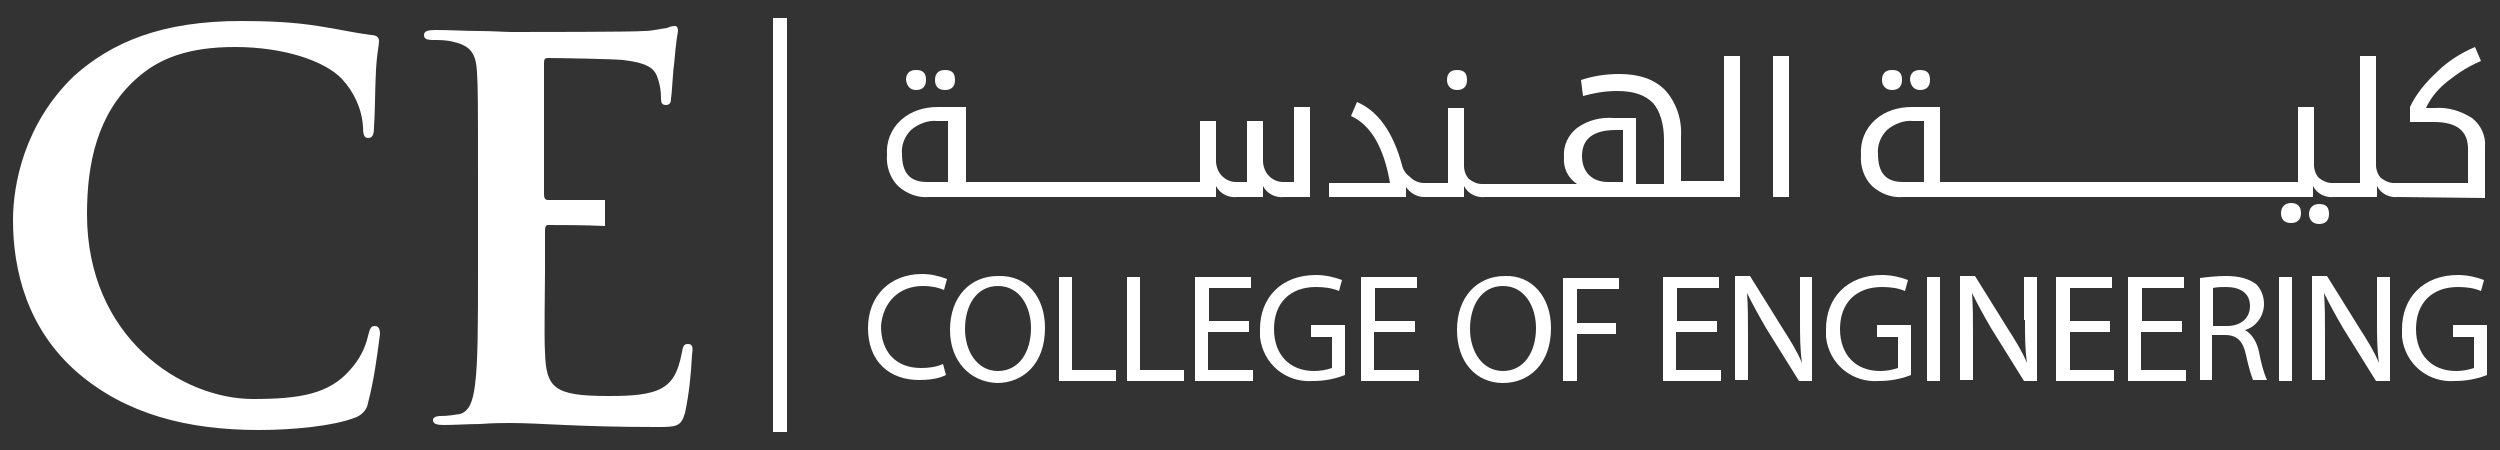 <?xml version="1.0" encoding="utf-8"?>
<!-- Generator: Adobe Illustrator 23.0.3, SVG Export Plug-In . SVG Version: 6.00 Build 0)  -->
<svg version="1.1" id="Layer_1" xmlns="http://www.w3.org/2000/svg" xmlns:xlink="http://www.w3.org/1999/xlink" x="0px" y="0px"
	 viewBox="0 0 250 45" style="enable-background:new 0 0 250 45;" xml:space="preserve">
<rect x="0" y="0" width="250" height="45" fill="#333333" stroke="none"/>
<style type="text/css">
	.st0{fill:#FFFFFF;}
</style>
<path class="st0" d="M77.3,1.8h1.4v41.4h-1.4V1.8z M37.5,32.6c-0.4,0-0.5,0.2-0.7,1c-0.3,1.3-0.9,2.4-1.8,3.4
	c-2.1,2.4-5,2.9-9.7,2.9c-7.1,0-16.6-6.1-16.6-18.5c0-5,1-10,4.9-13.5c2.3-2.1,5.3-3.2,9.9-3.2c4.9,0,9,1.4,10.7,3.2
	c1.2,1.3,2,3,2.1,4.8c0,0.7,0.1,1.1,0.5,1.1c0.5,0,0.6-0.4,0.6-1.2c0.1-1,0.1-3.9,0.2-5.6c0.1-1.8,0.3-2.4,0.3-2.9
	c0-0.3-0.2-0.6-0.8-0.6c-1.6-0.2-3.3-0.6-5.3-0.9c-2.5-0.4-5.1-0.5-7.7-0.5c-7.9,0-12.9,2.1-16.7,5.5C2.4,12.4,1.3,18.5,1.3,22
	c0,5,1.4,10.9,6.5,15.3l0,0c4.8,4.1,10.9,5.7,18.1,5.7c3.4,0,7.4-0.4,9.5-1.2c0.7-0.2,1.3-0.8,1.4-1.5c0.6-2.3,0.9-4.6,1.2-6.9
	C38,33,37.9,32.6,37.5,32.6z M68.8,34.4L68.8,34.4c-0.4,0-0.5,0.2-0.6,0.8c-0.4,2.1-1,3.2-2.4,3.8c-1.4,0.6-3.6,0.6-5,0.6
	c-5.4,0-6.2-0.8-6.3-4.4c-0.1-1.5,0-6.3,0-8.1v-4.1c0-0.3,0.1-0.5,0.3-0.5c0.9,0,3.8,0,5.7,0.1V20c-2.2,0-4.9,0-5.7,0
	c-0.3,0-0.4-0.2-0.4-0.6V6.3c0-0.4,0.1-0.5,0.4-0.5c1.1,0,6.6,0.1,7.5,0.2c2.6,0.3,3.2,0.9,3.5,1.9c0.2,0.6,0.3,1.2,0.3,1.9
	c0,0.5,0.1,0.7,0.5,0.7s0.5-0.3,0.5-0.6c0.1-0.6,0.2-2.9,0.3-3.4c0.1-1.1,0.2-2.3,0.4-3.4c0-0.3-0.1-0.5-0.3-0.5
	c-0.3,0-0.6,0.1-0.8,0.2c-0.8,0.1-1.5,0.3-2.3,0.3c-1,0.1-11.5,0.1-13.2,0.1c-0.7,0-2-0.1-3.3-0.1c-1.3,0-2.9-0.1-4.3-0.1
	c-0.8,0-1.2,0.1-1.2,0.5c0,0.4,0.3,0.5,0.9,0.5c0.7,0,1.4,0,2.1,0.2c1.7,0.4,2.2,1.2,2.3,3c0.1,1.7,0.1,3.1,0.1,11v9.2
	c0,4.8,0,8.9-0.3,11.1c-0.2,1.5-0.5,2.6-1.5,2.9c-0.6,0.1-1.3,0.2-1.9,0.2c-0.6,0-0.8,0.2-0.8,0.4c0,0.4,0.4,0.5,1.1,0.5
	c1.1,0,2.4-0.1,3.6-0.1c1.3-0.1,2.4-0.1,3-0.1c1.6,0,3.2,0.1,5.5,0.2c2.3,0.1,5.2,0.2,9.1,0.2c2,0,2.5,0,2.9-1.4
	c0.4-1.9,0.6-3.8,0.7-5.8C69.3,34.8,69.3,34.4,68.8,34.4z M92.3,28.6c0.7,0,1.4,0.1,2.1,0.4l0.3-1.1c-0.8-0.3-1.6-0.5-2.5-0.5
	c-3.2,0-5.4,2.2-5.4,5.4c0,3.4,2.2,5.2,5.1,5.2c0.9,0,1.9-0.1,2.7-0.5l-0.3-1.1c-0.7,0.3-1.4,0.4-2.2,0.4c-2.5,0-4-1.6-4-4.2
	C88.3,30.2,89.9,28.6,92.3,28.6z M104.5,32.8L104.5,32.8c0,3.6-2.2,5.5-4.8,5.5C97,38.2,95,36.1,95,33c0-3.3,2-5.4,4.8-5.4
	C102.7,27.5,104.5,29.7,104.5,32.8z M103.1,32.8c0-2.1-1.1-4.2-3.3-4.2c-2.2,0-3.3,2-3.3,4.3c0,2.2,1.2,4.2,3.3,4.2
	C101.9,37.1,103.1,35.2,103.1,32.8z M107.2,27.7h-1.3l0,10.4h5.7v-1.1h-4.4V27.7z M114,27.7h-1.3v10.4h5.7v-1.1H114V27.7z
	 M120.9,33.2h4l0-1.1h-4v-3.3h4.2v-1.1h-5.6v10.4h5.8v-1.1h-4.5V33.2z M131.1,33.7h2.1v3.1c-0.6,0.2-1.2,0.3-1.8,0.3
	c-2.4,0-4-1.6-4-4.2c0-2.6,1.6-4.2,4.2-4.2c0.8,0,1.6,0.1,2.3,0.4l0.3-1.1c-0.8-0.3-1.7-0.5-2.6-0.5c-3.5,0-5.6,2.3-5.6,5.4
	c0,0.3,0,0.6,0,0.8c0.3,2.7,2.6,4.6,5.3,4.4c1.1,0,2.2-0.2,3.2-0.6l0-5h-3.4V33.7z M137.5,33.2h4l0-1.1h-4v-3.3h4.2v-1.1h-5.6v10.4
	h5.8v-1.1h-4.5V33.2z M155.1,32.8L155.1,32.8c0,3.6-2.2,5.5-4.8,5.5c-2.7,0-4.6-2.1-4.6-5.3c0-3.3,2-5.4,4.8-5.4
	C153.2,27.5,155.1,29.7,155.1,32.8z M153.6,32.8c0-2.1-1.1-4.2-3.3-4.2c-2.2,0-3.3,2-3.3,4.3c0,2.2,1.2,4.2,3.3,4.2
	C152.4,37.1,153.6,35.2,153.6,32.8z M156.4,38.1h1.3v-4.7h3.9v-1.1h-3.9v-3.4h4.2v-1.1h-5.6V38.1z M167.7,33.2h4l0-1.1h-4v-3.3h4.2
	v-1.1h-5.6v10.4h5.8v-1.1h-4.5V33.2z M180,32c0,1.6,0,2.9,0.2,4.3l0,0c-0.5-1.2-1.2-2.3-1.9-3.4l-3.3-5.3h-1.5v10.4l1.3,0v-4.4
	c0-1.7,0-3-0.1-4.3l0,0c0.6,1.2,1.2,2.3,1.9,3.5l3.3,5.3h1.3V27.7H180V32z M187.7,33.7h2.1v3.1c-0.6,0.2-1.2,0.3-1.8,0.3
	c-2.4,0-4-1.6-4-4.2c0-2.6,1.6-4.2,4.2-4.2c0.8,0,1.6,0.1,2.3,0.4l0.3-1.1c-0.8-0.3-1.7-0.5-2.6-0.5c-3.5,0-5.6,2.3-5.6,5.4
	c0,0.3,0,0.6,0,0.8c0.3,2.7,2.6,4.6,5.3,4.4c1.1,0,2.2-0.2,3.2-0.6l0-5h-3.4V33.7z M192.7,38.1h1.3V27.7h-1.3V38.1z M202.5,32
	c0,1.6,0,2.9,0.2,4.3l0,0c-0.5-1.2-1.2-2.3-1.9-3.4l-3.3-5.3H196v10.4l1.3,0v-4.4c0-1.7,0-3-0.1-4.3l0,0c0.6,1.2,1.2,2.3,1.9,3.5
	l3.3,5.3h1.3V27.7h-1.3V32z M207,33.2h4v-1.1h-4v-3.3h4.2v-1.1h-5.6v10.4h5.8v-1.1H207V33.2z M214.2,33.2h4l0-1.1h-4v-3.3h4.2v-1.1
	h-5.6v10.4h5.8v-1.1h-4.5V33.2z M225.9,35.2c0.2,1,0.4,1.9,0.8,2.8h-1.4c-0.3-0.8-0.5-1.6-0.7-2.5c-0.3-1.4-0.9-2-2.1-2h-1.3v4.5
	H220l0-10.2c0.8-0.1,1.7-0.2,2.6-0.2c1.4,0,2.3,0.3,3,0.8c0.5,0.5,0.8,1.2,0.8,2c0,1.2-0.8,2.3-1.9,2.6v0
	C225.2,33.4,225.7,34.2,225.9,35.2z M225,30.6c0-1.3-1-1.9-2.4-1.9c-0.4,0-0.9,0-1.3,0.1v3.8h1.4C224.1,32.6,225,31.8,225,30.6z
	 M227.9,38.1h1.3V27.7h-1.3V38.1z M237.7,32c0,1.6,0,2.9,0.2,4.3l0,0c-0.5-1.2-1.2-2.3-1.9-3.4l-3.3-5.3h-1.5v10.4l1.3,0v-4.4
	c0-1.7,0-3-0.1-4.3l0,0c0.6,1.2,1.2,2.3,1.9,3.5l3.3,5.3h1.4V27.7h-1.3V32z M245.3,32.6v1.1h2.1v3.1c-0.6,0.2-1.2,0.3-1.8,0.3
	c-2.4,0-4-1.6-4-4.2c0-2.6,1.6-4.2,4.2-4.2c0.8,0,1.6,0.1,2.3,0.4l0.3-1.1c-0.8-0.3-1.7-0.5-2.6-0.5c-3.5,0-5.6,2.3-5.6,5.4
	c0,0.3,0,0.6,0,0.8c0.3,2.7,2.6,4.6,5.3,4.4c1.1,0,2.2-0.2,3.2-0.6v-5H245.3z M94.5,9c0.6,0,1-0.3,1-1c0-0.7-0.3-1-1-1
	c-0.6,0-1,0.3-1,1C93.5,8.6,93.8,9,94.5,9z M91.6,9c0.6,0,1-0.3,1-1c0-0.7-0.3-1-1-1c-0.6,0-1,0.3-1,1C90.7,8.6,91,9,91.6,9z
	 M92.9,19.7c-1.1,0.1-2.2-0.3-3.1-1.1c-0.8-0.8-1.2-2-1.1-3.1c-0.1-1.3,0.4-2.6,1.4-3.5c1-0.9,2.3-1.3,3.7-1.3h2.8v7.5l23.4,0v-6.1
	h1.6v4c0,0.5,0.2,1.1,0.6,1.5c0.4,0.4,0.9,0.6,1.4,0.6h1.1v-6.1h1.6v4c0,0.5,0.2,1.1,0.6,1.5c0.4,0.4,0.9,0.6,1.4,0.6h1.1v-7.5h1.6
	v9h-2.6c-0.8,0.1-1.7-0.3-2.1-1.1v1.1h-2.6c-0.8,0.1-1.7-0.3-2.1-1.1v1.1L92.9,19.7z M94.9,12.1h-1.2c-0.9-0.1-1.9,0.3-2.6,0.9
	c-0.6,0.6-1,1.5-0.9,2.4c0,1.9,0.8,2.8,2.5,2.8h2.1V12.1z M142.4,19.7L142.4,19.7c-0.7,0-1.4-0.4-1.8-1v1h-7.7v-1.4h6.1
	c-0.6-3.5-1.9-5.8-3.9-6.7l0.6-1.4c2.1,0.9,3.6,3,4.5,6.3c0.1,0.5,0.4,0.9,0.8,1.2c0.4,0.4,0.9,0.6,1.4,0.6h2.4v-7.5h1.6v5.8
	c0,0.5,0.2,1,0.5,1.3c0.4,0.3,0.8,0.5,1.3,0.5l9.5,0c-0.9-0.6-1.4-1.6-1.3-2.7c-0.1-1.1,0.4-2.2,1.3-2.9c1.1-0.8,2.4-1.1,3.7-1h2.2
	v6.6h2.8v-4.4c0-1.6-0.4-2.9-1.1-3.7c-0.8-0.8-1.9-1.2-3.6-1.2c-1.2,0-2.3,0.2-3.4,0.5L158.1,8c1.2-0.4,2.5-0.6,3.8-0.6
	c2,0,3.5,0.5,4.6,1.6c1.1,1.2,1.7,2.9,1.6,4.6v4.5l4.3,0V5.6h1.6v14.1l-25.5,0c-0.8,0.1-1.7-0.3-2.1-1.1v1.1H142.4z M158.2,15.6
	c0,0.7,0.2,1.4,0.7,1.9c0.5,0.5,1.2,0.7,1.9,0.7h1.5V13h-0.7C159.3,13,158.2,13.9,158.2,15.6z M145.7,9c0.6,0,1-0.3,1-1
	c0-0.7-0.3-1-1-1c-0.6,0-1,0.3-1,1C144.7,8.6,145.1,9,145.7,9z M158.5,9.5L158.5,9.5C158.5,9.5,158.5,9.5,158.5,9.5L158.5,9.5z
	 M178.9,5.6h-1.6v14.1h1.6V5.6z M192,9c0.6,0,1-0.3,1-1c0-0.7-0.3-1-1-1c-0.6,0-1,0.3-1,1C191.1,8.6,191.4,9,192,9z M189.2,9
	c0.6,0,1-0.3,1-1c0-0.7-0.3-1-1-1c-0.6,0-1,0.3-1,1C188.2,8.6,188.6,9,189.2,9z M231.9,22.4c0.6,0,1-0.3,1-1s-0.3-1-1-1
	c-0.6,0-1,0.4-1,1S231.3,22.4,231.9,22.4z M229.1,20.3c-0.6,0-1,0.4-1,1s0.3,1,1,1c0.6,0,1-0.3,1-1S229.7,20.3,229.1,20.3z
	 M239.8,19.7c-0.8,0.1-1.7-0.3-2.1-1.1v1.1h-4.2v0h-0.1c-0.8,0.1-1.7-0.3-2.1-1.1v1.1l-41,0c-1.1,0.1-2.2-0.3-3.1-1.1
	c-0.8-0.8-1.2-2-1.1-3.1c-0.1-1.3,0.4-2.6,1.4-3.5c1-0.9,2.3-1.3,3.7-1.3h2.8v7.5l35.8,0v-7.5h1.6v5.8c0,0.5,0.2,1,0.5,1.3
	c0.4,0.3,0.8,0.5,1.3,0.5l2.8,0V5.6h1.6v10.9c0,0.5,0.2,1,0.5,1.3c0.4,0.3,0.8,0.5,1.3,0.5h7.4v-3.4c0-1.8-1.1-2.7-3.4-2.7h-2.4
	v-1.5c0.6-1.3,1.6-2.5,2.7-3.5c1.1-1.1,2.4-1.9,3.8-2.5l0.6,1.4c-1.2,0.5-2.3,1.2-3.3,2c-0.9,0.7-1.7,1.6-2.2,2.7h0.9
	c1.3-0.1,2.6,0.3,3.7,1c0.9,0.7,1.4,1.8,1.3,2.9v5.1L239.8,19.7z M192.5,12.1h-1.2c-0.9-0.1-1.9,0.3-2.6,0.9c-0.6,0.6-1,1.5-0.9,2.4
	c0,1.9,0.8,2.8,2.5,2.8h2.1V12.1z"/>
</svg>
